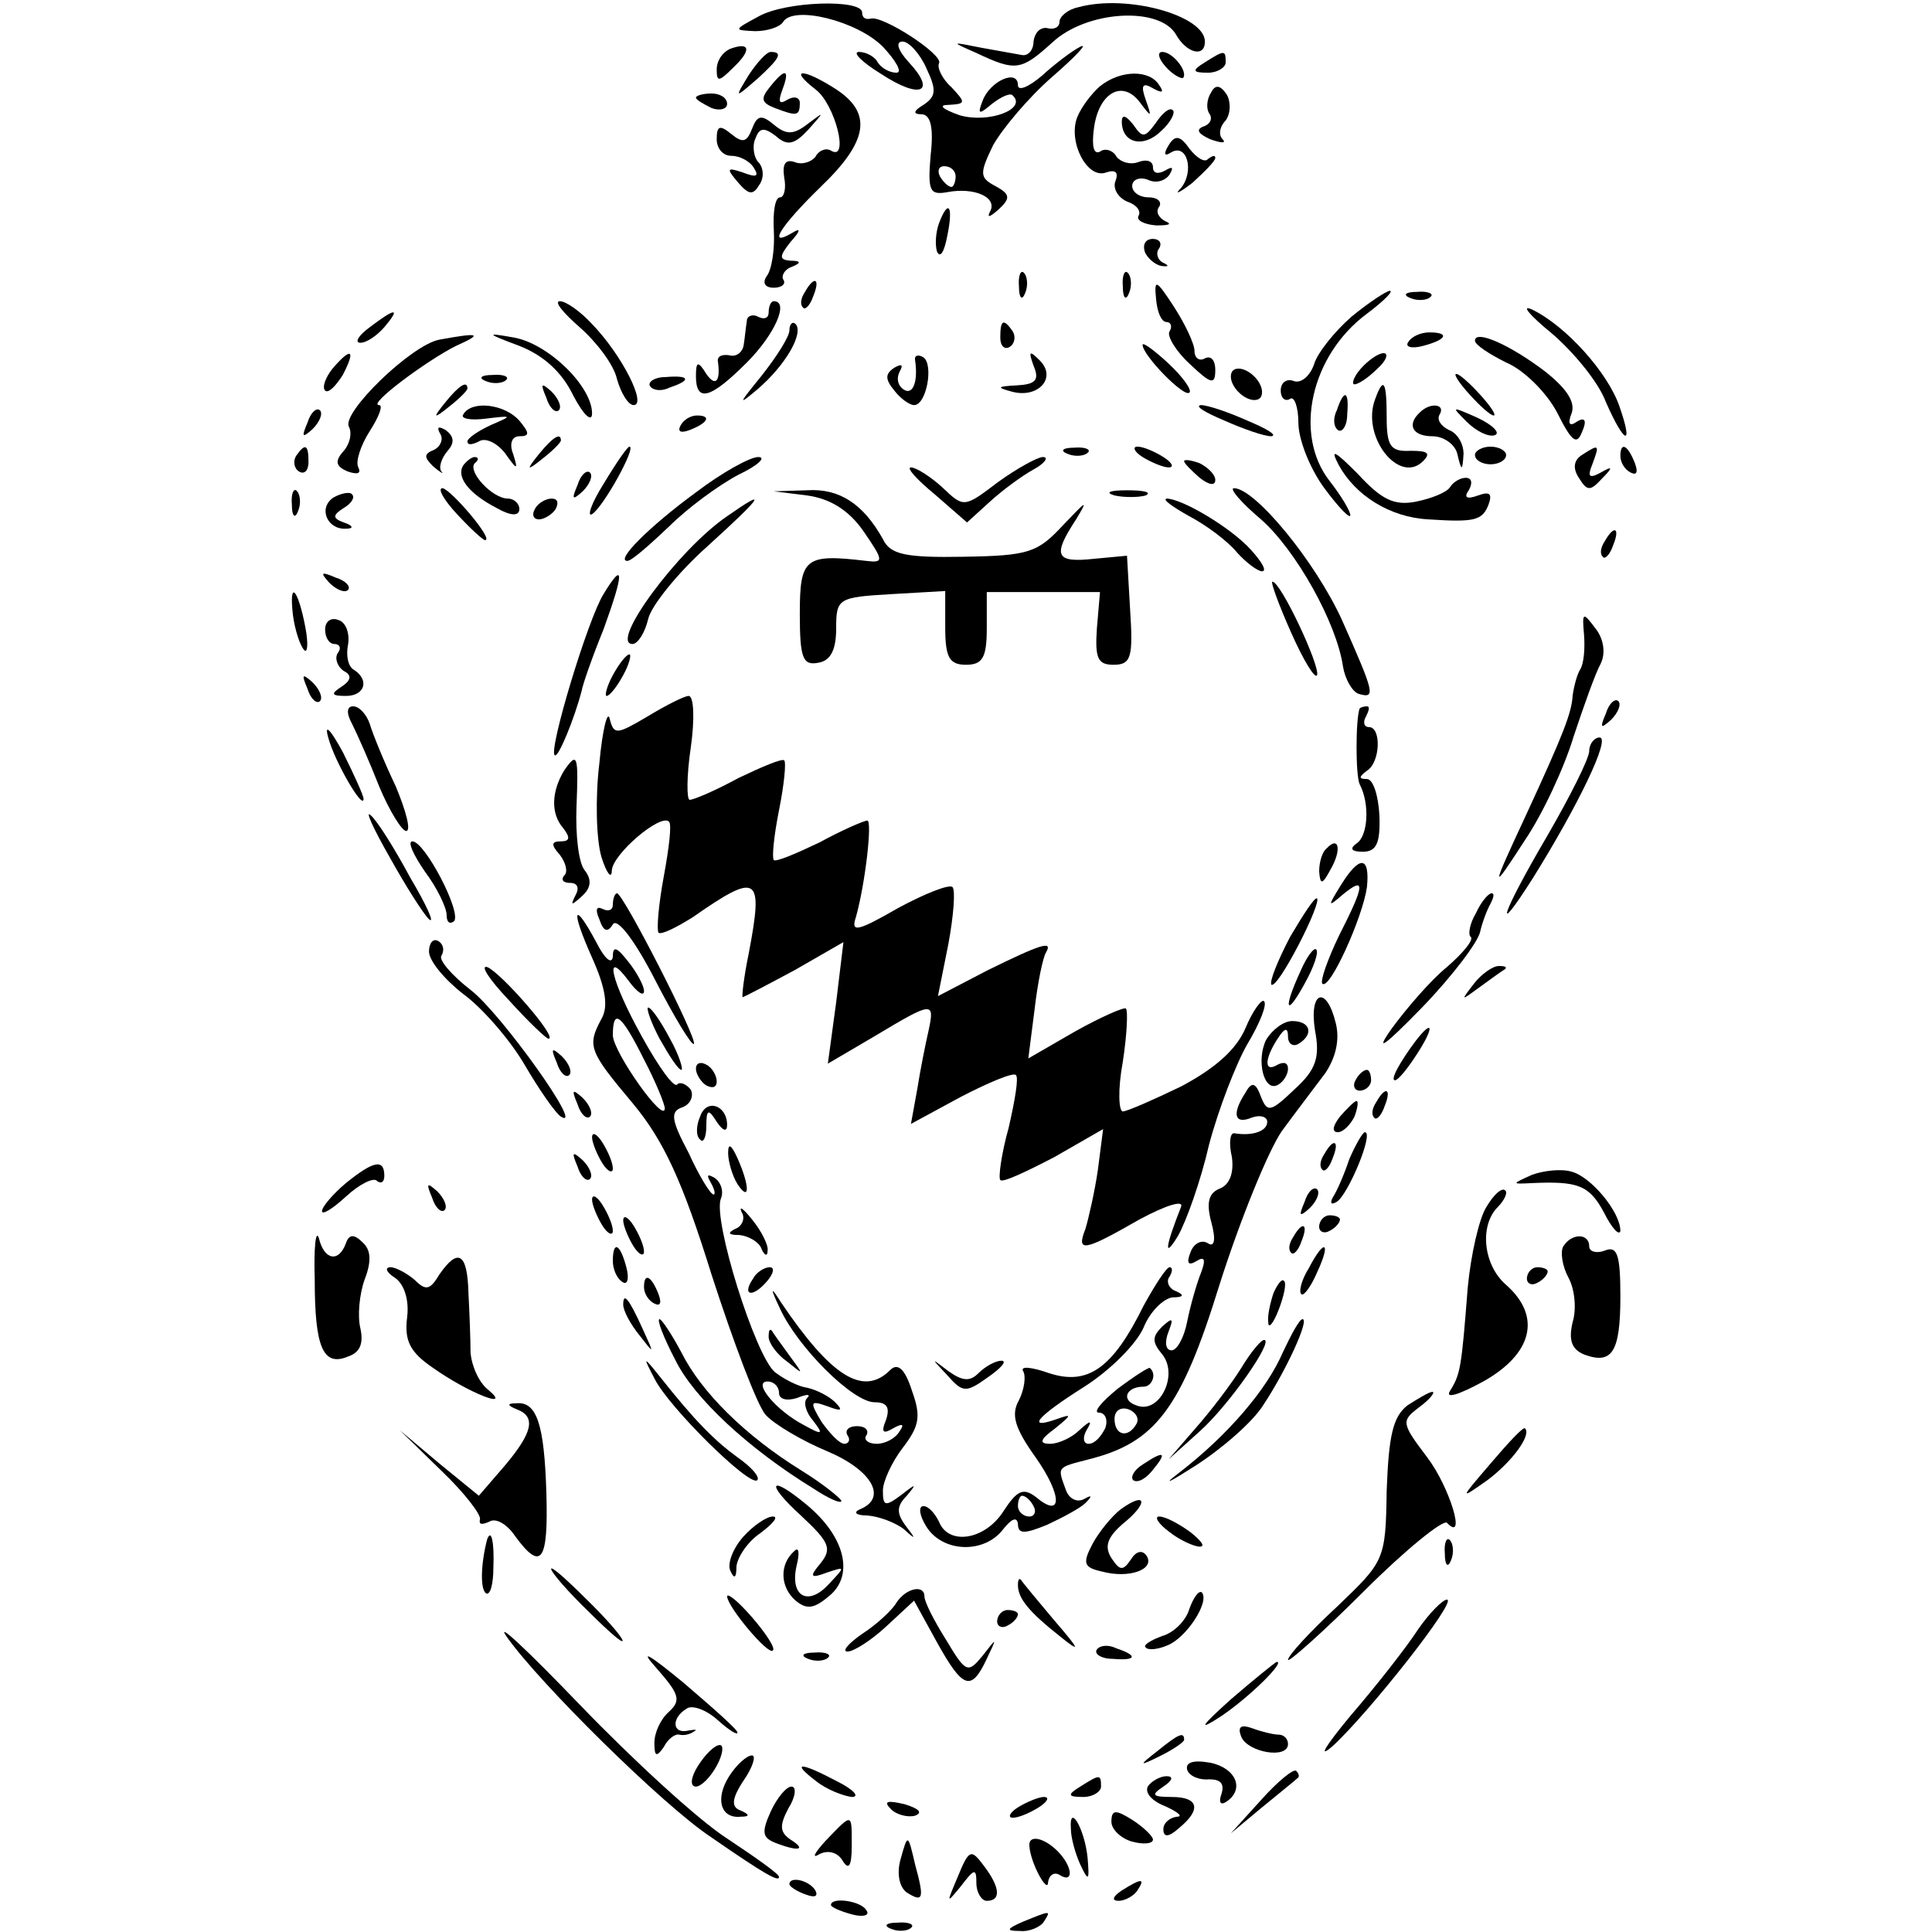 <?xml version="1.0" standalone="no"?>
<!DOCTYPE svg PUBLIC "-//W3C//DTD SVG 20010904//EN"
 "http://www.w3.org/TR/2001/REC-SVG-20010904/DTD/svg10.dtd">
<svg version="1.0" xmlns="http://www.w3.org/2000/svg"
 width="186pt" height="186pt" viewBox="0 0 186 186"
 preserveAspectRatio="xMidYMid meet">
<g transform="translate(0,186) scale(0.1,-0.1)"
fill="#000000" stroke="none">
<path d="M730 1844 c-24 -13 -24 -13 -3 -14 12 0 24 4 27 9 10 16 71 1 96 -24
13 -14 19 -25 13 -25 -7 0 -15 5 -18 10 -3 6 -12 10 -18 10 -7 0 3 -10 21 -21
38 -25 54 -18 27 11 -11 12 -13 20 -6 20 6 0 17 -12 23 -26 10 -21 9 -27 -3
-35 -10 -6 -10 -9 -2 -9 9 0 12 -13 9 -39 -3 -35 -1 -39 16 -36 26 5 49 -5 41
-19 -3 -6 0 -5 8 2 12 11 12 15 -3 23 -15 8 -15 12 -2 39 9 16 34 46 57 66 23
20 35 33 27 29 -8 -4 -25 -17 -37 -28 -13 -11 -23 -15 -23 -9 0 16 -27 4 -34
-15 -5 -13 -4 -14 9 -3 9 7 18 11 20 8 14 -13 -23 -27 -51 -19 -17 6 -21 10
-11 10 17 1 17 2 3 17 -9 8 -14 19 -12 23 5 8 -55 47 -66 43 -5 -1 -8 1 -8 6
0 13 -74 11 -100 -4z m190 -154 c0 -5 -2 -10 -4 -10 -3 0 -8 5 -11 10 -3 6 -1
10 4 10 6 0 11 -4 11 -10z"/>
<path d="M1038 1853 c-10 -2 -18 -9 -18 -14 0 -5 -5 -8 -12 -6 -7 1 -12 -5
-13 -13 0 -8 -5 -14 -11 -13 -5 1 -23 4 -39 7 -30 6 -30 6 -5 -5 38 -18 43
-17 73 10 33 31 103 35 119 8 10 -18 28 -23 28 -7 0 25 -75 46 -122 33z"/>
<path d="M703 1813 c-7 -3 -13 -11 -13 -20 0 -12 2 -12 16 2 18 17 16 25 -3
18z"/>
<path d="M721 1788 c-14 -23 -14 -23 8 -4 22 20 25 26 13 26 -4 0 -13 -10 -21
-22z"/>
<path d="M1122 1796 c7 -8 15 -12 17 -11 5 6 -10 25 -20 25 -5 0 -4 -6 3 -14z"/>
<path d="M1160 1800 c-13 -8 -12 -10 3 -10 9 0 17 5 17 10 0 12 -1 12 -20 0z"/>
<path d="M741 1776 c-9 -11 -8 -15 5 -20 21 -8 24 -8 24 5 0 5 -5 7 -12 3 -8
-5 -9 -2 -5 9 8 21 3 22 -12 3z"/>
<path d="M785 1774 c19 -14 33 -70 15 -59 -5 3 -12 0 -15 -6 -4 -5 -13 -8 -20
-5 -9 3 -12 -2 -10 -15 2 -10 0 -19 -4 -19 -5 0 -7 -15 -6 -32 1 -18 -2 -38
-7 -44 -4 -6 -2 -11 7 -11 8 0 12 4 9 8 -2 4 2 10 8 12 10 4 9 6 -1 6 -11 1
-11 4 0 18 10 11 10 14 2 9 -25 -15 -12 6 27 44 46 44 50 71 15 94 -31 20 -47
21 -20 0z"/>
<path d="M1059 1777 c-8 -7 -18 -20 -22 -30 -9 -24 10 -60 28 -53 9 3 12 0 9
-8 -3 -7 2 -16 11 -20 9 -3 14 -9 11 -14 -2 -4 5 -8 17 -9 12 0 16 1 9 4 -6 3
-10 9 -6 14 3 5 -2 9 -10 9 -9 0 -16 5 -16 11 0 6 7 9 15 6 8 -4 17 -1 21 5 4
7 3 8 -4 4 -7 -4 -12 -3 -12 3 0 6 -6 8 -14 5 -8 -3 -17 0 -21 5 -3 6 -11 9
-16 5 -6 -3 -8 5 -6 21 4 35 27 49 44 27 12 -16 12 -15 6 2 -5 14 -3 17 7 11
9 -5 11 -4 6 3 -9 15 -37 15 -57 -1z"/>
<path d="M1166 1771 c-4 -6 -5 -15 -2 -20 4 -5 1 -11 -6 -13 -7 -3 -4 -7 7
-12 11 -4 16 -4 12 0 -4 4 -3 12 3 18 5 7 5 18 1 25 -6 9 -11 10 -15 2z"/>
<path d="M670 1766 c0 -2 7 -6 15 -10 8 -3 15 -1 15 4 0 6 -7 10 -15 10 -8 0
-15 -2 -15 -4z"/>
<path d="M1113 1742 c-11 -15 -13 -15 -22 -2 -7 9 -11 10 -11 3 0 -21 21 -26
38 -9 9 8 14 18 11 20 -3 3 -10 -3 -16 -12z"/>
<path d="M724 1736 c-5 -13 -9 -14 -20 -5 -11 9 -14 8 -14 -5 0 -9 6 -16 14
-16 8 0 18 -5 22 -12 5 -8 2 -9 -11 -4 -15 5 -16 4 -5 -9 11 -13 15 -13 21 -3
5 7 4 17 -1 22 -4 4 -6 15 -3 22 4 11 8 12 20 3 11 -10 18 -8 31 6 16 18 16
18 0 6 -14 -11 -21 -11 -33 -1 -12 10 -16 9 -21 -4z"/>
<path d="M1125 1720 c-5 -8 -4 -11 2 -7 16 10 23 -18 10 -34 -7 -7 -2 -5 11 5
12 11 22 21 22 24 0 3 -3 2 -7 -1 -3 -4 -11 1 -18 10 -9 13 -14 13 -20 3z"/>
<path d="M904 1645 c-3 -8 -4 -20 -2 -27 3 -7 7 -1 10 15 6 29 1 36 -8 12z"/>
<path d="M1102 1618 c2 -6 10 -13 16 -14 7 -1 8 0 2 3 -5 2 -8 9 -4 14 3 5 0
9 -6 9 -7 0 -10 -5 -8 -12z"/>
<path d="M981 1584 c0 -11 3 -14 6 -6 3 7 2 16 -1 19 -3 4 -6 -2 -5 -13z"/>
<path d="M1081 1584 c0 -11 3 -14 6 -6 3 7 2 16 -1 19 -3 4 -6 -2 -5 -13z"/>
<path d="M775 1579 c-4 -6 -5 -12 -2 -15 2 -3 7 2 10 11 7 17 1 20 -8 4z"/>
<path d="M1113 1572 c1 -12 5 -22 10 -22 4 0 6 -4 3 -9 -3 -4 6 -19 19 -31 21
-20 25 -21 25 -6 0 9 -4 14 -10 11 -5 -3 -10 0 -10 7 0 7 -9 26 -20 43 -17 26
-19 27 -17 7z"/>
<path d="M1301 1555 c-16 -14 -33 -35 -36 -46 -4 -11 -12 -18 -19 -16 -7 3
-13 -1 -13 -9 0 -7 4 -11 9 -8 4 3 8 -8 8 -23 0 -16 11 -44 25 -63 14 -19 25
-30 25 -26 0 4 -9 19 -20 33 -35 45 -18 121 36 161 16 12 26 22 22 22 -3 0
-20 -11 -37 -25z"/>
<path d="M1358 1573 c7 -3 16 -2 19 1 4 3 -2 6 -13 5 -11 0 -14 -3 -6 -6z"/>
<path d="M558 1545 c16 -14 33 -36 36 -50 4 -14 11 -25 16 -25 13 0 -11 48
-40 78 -11 12 -25 22 -31 22 -6 0 3 -11 19 -25z"/>
<path d="M740 1559 c0 -5 -4 -7 -10 -4 -5 3 -11 1 -11 -4 -1 -6 -2 -17 -3 -23
-1 -7 -7 -12 -14 -10 -7 1 -11 -1 -11 -5 3 -20 -2 -26 -11 -13 -8 13 -10 12
-10 -2 0 -26 14 -22 49 13 27 27 41 59 26 59 -3 0 -5 -5 -5 -11z"/>
<path d="M1494 1539 c21 -18 45 -47 52 -66 18 -41 27 -44 13 -4 -11 32 -51 77
-84 93 -11 5 -3 -5 19 -23z"/>
<path d="M356 1545 c-11 -8 -15 -15 -9 -15 6 0 16 7 23 15 16 19 11 19 -14 0z"/>
<path d="M760 1542 c0 -6 -12 -25 -27 -44 -22 -27 -23 -29 -4 -13 27 23 45 54
37 63 -3 3 -6 0 -6 -6z"/>
<path d="M963 1535 c0 -8 4 -12 9 -9 5 3 6 10 3 15 -9 13 -12 11 -12 -6z"/>
<path d="M423 1533 c-27 -5 -95 -71 -87 -84 3 -6 1 -16 -5 -23 -9 -10 -8 -15
4 -20 9 -3 13 -2 10 4 -3 5 2 21 11 35 9 14 13 25 9 25 -12 0 46 43 74 57 27
12 22 13 -16 6z"/>
<path d="M500 1527 c23 -9 41 -25 52 -48 10 -19 18 -26 18 -17 0 26 -42 67
-75 73 -28 5 -27 4 5 -8z"/>
<path d="M1356 1531 c-4 -5 3 -7 14 -4 23 6 26 13 6 13 -8 0 -17 -4 -20 -9z"/>
<path d="M1420 1532 c0 -4 14 -13 30 -21 17 -7 39 -29 49 -48 14 -28 19 -32
24 -19 5 11 3 15 -5 10 -7 -5 -9 -2 -5 8 4 11 -5 24 -25 40 -34 26 -68 41 -68
30z"/>
<path d="M1100 1528 c0 -10 40 -51 45 -46 3 2 -6 15 -20 28 -14 13 -25 21 -25
18z"/>
<path d="M320 1505 c-7 -9 -10 -18 -7 -21 3 -3 10 4 17 15 13 25 8 27 -10 6z"/>
<path d="M881 1513 c3 -20 -2 -34 -11 -28 -6 4 -7 11 -4 17 4 7 2 8 -5 4 -9
-6 -9 -11 0 -22 6 -8 15 -14 19 -14 12 0 19 39 9 46 -5 3 -9 2 -8 -3z"/>
<path d="M995 1508 c6 -14 2 -18 -16 -19 -19 -1 -20 -2 -5 -6 25 -7 44 13 27
30 -10 10 -11 9 -6 -5z"/>
<path d="M1310 1505 c-7 -8 -9 -15 -6 -15 4 0 14 7 22 15 9 8 11 15 6 15 -5 0
-15 -7 -22 -15z"/>
<path d="M1186 1502 c-3 -6 1 -15 8 -21 8 -7 17 -8 20 -3 3 6 -1 15 -8 21 -8
7 -17 8 -20 3z"/>
<path d="M468 1493 c7 -3 16 -2 19 1 4 3 -2 6 -13 5 -11 0 -14 -3 -6 -6z"/>
<path d="M626 1488 c3 -4 11 -5 19 -1 21 7 19 12 -4 10 -11 0 -18 -5 -15 -9z"/>
<path d="M1415 1480 c10 -11 20 -20 23 -20 3 0 -3 9 -13 20 -10 11 -20 20 -23
20 -3 0 3 -9 13 -20z"/>
<path d="M429 1473 c-13 -16 -12 -17 4 -4 9 7 17 15 17 17 0 8 -8 3 -21 -13z"/>
<path d="M526 1477 c3 -10 9 -15 12 -12 3 3 0 11 -7 18 -10 9 -11 8 -5 -6z"/>
<path d="M1324 1476 c-14 -36 23 -83 46 -60 8 8 4 10 -12 10 -19 -1 -23 4 -23
32 0 35 -3 40 -11 18z"/>
<path d="M1287 1465 c-4 -8 -3 -16 1 -19 4 -3 9 4 9 15 2 23 -3 25 -10 4z"/>
<path d="M296 1453 c-6 -14 -5 -15 5 -6 7 7 10 15 7 18 -3 3 -9 -2 -12 -12z"/>
<path d="M446 1461 c-3 -4 7 -6 22 -4 25 3 26 3 5 -6 -13 -6 -23 -13 -23 -16
0 -4 5 -3 11 0 6 4 17 -1 25 -11 12 -17 13 -17 8 -1 -4 10 -1 17 6 17 10 0 10
3 0 15 -14 16 -46 20 -54 6z"/>
<path d="M1179 1455 c18 -8 38 -15 45 -15 6 1 -4 7 -23 15 -18 8 -38 15 -45
15 -6 -1 4 -7 23 -15z"/>
<path d="M1367 1463 c-13 -12 -7 -23 12 -23 11 0 22 -8 24 -17 4 -17 5 -17 6
0 0 10 -6 20 -14 23 -8 4 -12 10 -9 15 6 10 -9 12 -19 2z"/>
<path d="M1412 1454 c9 -9 21 -15 27 -13 6 2 -2 10 -17 17 -25 11 -25 11 -10
-4z"/>
<path d="M655 1450 c-3 -6 1 -7 9 -4 18 7 21 14 7 14 -6 0 -13 -4 -16 -10z"/>
<path d="M424 1442 c3 -5 0 -12 -6 -15 -10 -4 -10 -7 -1 -16 7 -6 11 -8 8 -5
-3 4 0 13 6 20 7 8 6 14 -2 20 -7 4 -9 3 -5 -4z"/>
<path d="M519 1423 c-13 -16 -12 -17 4 -4 9 7 17 15 17 17 0 8 -8 3 -21 -13z"/>
<path d="M285 1421 c-3 -5 -2 -12 3 -15 5 -3 9 1 9 9 0 17 -3 19 -12 6z"/>
<path d="M581 1394 c-12 -19 -16 -32 -11 -29 11 7 43 65 36 65 -2 0 -13 -16
-25 -36z"/>
<path d="M1028 1423 c7 -3 16 -2 19 1 4 3 -2 6 -13 5 -11 0 -14 -3 -6 -6z"/>
<path d="M1100 1420 c8 -5 20 -10 25 -10 6 0 3 5 -5 10 -8 5 -19 10 -25 10 -5
0 -3 -5 5 -10z"/>
<path d="M1289 1412 c16 -29 49 -50 86 -52 45 -3 52 -1 58 14 4 11 1 13 -10 9
-11 -4 -14 -2 -9 5 4 7 3 12 -3 12 -5 0 -12 -4 -15 -9 -3 -5 -18 -11 -33 -14
-21 -4 -33 2 -56 27 -22 22 -27 25 -18 8z"/>
<path d="M1420 1422 c0 -5 7 -9 15 -9 8 0 15 4 15 9 0 4 -7 8 -15 8 -8 0 -15
-4 -15 -8z"/>
<path d="M1523 1422 c-8 -5 -9 -13 -3 -22 8 -13 11 -13 22 -1 11 11 11 13 -1
6 -11 -6 -13 -4 -8 8 7 19 7 20 -10 9z"/>
<path d="M1560 1421 c0 -6 4 -13 10 -16 6 -3 7 1 4 9 -7 18 -14 21 -14 7z"/>
<path d="M446 1412 c-7 -11 5 -27 32 -41 14 -8 22 -8 22 -1 0 5 -5 10 -11 10
-15 0 -39 26 -32 34 4 3 4 6 0 6 -3 0 -8 -4 -11 -8z"/>
<path d="M670 1386 c-45 -33 -78 -66 -66 -66 4 0 21 15 40 33 18 18 48 40 67
50 19 9 27 17 19 17 -8 0 -35 -15 -60 -34z"/>
<path d="M961 1396 c-33 -25 -33 -25 -54 -5 -11 10 -25 19 -30 19 -5 0 6 -12
23 -26 l31 -27 22 20 c12 11 31 25 42 31 11 6 15 12 9 12 -5 0 -25 -11 -43
-24z"/>
<path d="M1140 1416 c0 -2 7 -9 15 -16 9 -7 15 -8 15 -2 0 5 -7 12 -15 16 -8
3 -15 4 -15 2z"/>
<path d="M556 1393 c-6 -14 -5 -15 5 -6 7 7 10 15 7 18 -3 3 -9 -2 -12 -12z"/>
<path d="M281 1374 c0 -11 3 -14 6 -6 3 7 2 16 -1 19 -3 4 -6 -2 -5 -13z"/>
<path d="M321 1381 c-15 -10 -6 -31 12 -30 8 0 7 3 -2 6 -11 4 -11 7 0 14 7 4
11 10 8 13 -2 3 -11 1 -18 -3z"/>
<path d="M440 1365 c13 -14 25 -25 27 -25 9 0 -33 49 -41 50 -5 0 1 -11 14
-25z"/>
<path d="M777 1383 c22 -3 40 -14 54 -34 20 -29 20 -31 3 -29 -59 7 -64 3 -64
-51 0 -43 3 -50 18 -47 12 2 17 13 17 33 0 29 2 30 53 33 l52 3 0 -35 c0 -29
4 -36 20 -36 16 0 20 7 20 35 l0 35 55 0 54 0 -3 -35 c-2 -29 1 -35 16 -35 17
0 19 7 16 53 l-3 52 -32 -3 c-37 -4 -40 3 -17 38 12 20 10 18 -12 -5 -25 -27
-33 -30 -96 -31 -56 -1 -71 2 -78 17 -19 34 -42 49 -73 47 l-32 -1 32 -4z"/>
<path d="M1073 1383 c9 -2 23 -2 30 0 6 3 -1 5 -18 5 -16 0 -22 -2 -12 -5z"/>
<path d="M1214 1360 c34 -30 73 -100 79 -142 2 -12 9 -24 15 -26 17 -5 15 1
-16 71 -26 57 -84 127 -104 127 -5 0 7 -14 26 -30z"/>
<path d="M515 1370 c-3 -5 -2 -10 4 -10 5 0 13 5 16 10 3 6 2 10 -4 10 -5 0
-13 -4 -16 -10z"/>
<path d="M700 1363 c-47 -32 -114 -123 -91 -123 5 0 12 11 15 24 3 13 29 45
57 70 54 49 59 57 19 29z"/>
<path d="M1145 1363 c17 -9 37 -24 46 -35 9 -10 20 -18 24 -18 5 0 0 9 -11 21
-19 21 -66 49 -81 49 -4 -1 6 -8 22 -17z"/>
<path d="M1545 1339 c-4 -6 -5 -12 -2 -15 2 -3 7 2 10 11 7 17 1 20 -8 4z"/>
<path d="M317 1299 c7 -7 15 -10 18 -7 3 3 -2 9 -12 12 -14 6 -15 5 -6 -5z"/>
<path d="M581 1288 c-15 -24 -53 -150 -47 -155 3 -4 19 35 26 62 1 6 10 32 21
59 20 55 20 67 0 34z"/>
<path d="M1243 1251 c12 -27 23 -45 25 -41 3 9 -35 90 -43 90 -2 0 6 -22 18
-49z"/>
<path d="M282 1268 c2 -15 7 -30 11 -34 3 -3 4 6 1 22 -7 37 -16 47 -12 12z"/>
<path d="M313 1254 c0 -8 4 -14 9 -14 5 0 7 -4 3 -9 -3 -5 0 -13 6 -17 8 -4 7
-9 -2 -15 -11 -7 -10 -9 4 -9 18 0 23 15 8 25 -6 3 -8 14 -6 24 2 11 -2 22 -9
24 -7 3 -13 -1 -13 -9z"/>
<path d="M1525 1249 c1 -13 0 -28 -4 -34 -3 -5 -6 -17 -7 -25 -1 -16 -8 -35
-45 -115 -34 -73 -34 -75 -1 -24 17 25 38 70 47 100 10 30 21 61 26 70 5 10 3
24 -5 34 -12 16 -13 16 -11 -6z"/>
<path d="M590 1210 c-6 -11 -8 -20 -6 -20 3 0 10 9 16 20 6 11 8 20 6 20 -3 0
-10 -9 -16 -20z"/>
<path d="M296 1197 c3 -10 9 -15 12 -12 3 3 0 11 -7 18 -10 9 -11 8 -5 -6z"/>
<path d="M623 1170 c-29 -17 -32 -18 -36 -2 -2 9 -7 -10 -10 -43 -4 -33 -3
-73 2 -90 5 -16 10 -22 10 -13 1 16 47 55 55 47 3 -2 0 -26 -5 -53 -5 -27 -7
-51 -5 -54 3 -2 17 5 33 15 63 44 68 40 54 -34 -5 -24 -7 -43 -6 -43 1 0 24
12 50 26 l47 27 -7 -58 -8 -59 46 27 c55 33 57 33 51 5 -3 -13 -8 -38 -11 -57
l-6 -33 48 26 c27 14 51 24 53 21 3 -2 -1 -25 -7 -51 -7 -25 -10 -48 -8 -50 2
-3 25 8 52 22 l47 27 -5 -39 c-3 -21 -9 -47 -12 -57 -9 -23 -2 -22 52 9 26 14
43 19 40 12 -15 -38 -17 -51 -3 -28 8 14 22 53 30 88 9 34 26 78 37 97 12 20
19 38 16 41 -2 3 -11 -9 -18 -26 -9 -21 -30 -39 -62 -56 -27 -13 -52 -24 -56
-24 -4 0 -5 21 0 48 4 26 5 49 3 51 -1 2 -24 -8 -49 -22 l-45 -26 6 47 c3 26
8 50 11 55 7 12 -5 8 -56 -17 l-48 -25 10 50 c5 27 7 52 4 55 -3 3 -26 -6 -52
-20 -40 -23 -46 -24 -41 -9 9 32 16 93 11 93 -3 0 -24 -9 -46 -21 -23 -11 -42
-19 -44 -17 -2 2 0 23 5 48 5 25 7 46 5 48 -2 2 -21 -6 -44 -17 -22 -12 -43
-21 -47 -21 -3 0 -3 23 1 50 4 28 3 50 -2 50 -4 0 -22 -9 -40 -20z"/>
<path d="M1546 1173 c-6 -14 -5 -15 5 -6 7 7 10 15 7 18 -3 3 -9 -2 -12 -12z"/>
<path d="M339 1163 c5 -10 17 -37 26 -60 10 -24 22 -43 26 -43 5 0 0 19 -10
43 -11 23 -22 50 -25 60 -3 9 -10 17 -16 17 -6 0 -7 -6 -1 -17z"/>
<path d="M1309 1178 c-4 -10 -4 -65 0 -73 10 -19 8 -50 -3 -57 -7 -5 -5 -8 6
-8 13 0 17 8 16 35 -1 19 -6 35 -12 35 -8 0 -8 2 0 8 13 8 14 42 2 42 -5 0 -6
5 -3 10 3 6 4 10 1 10 -3 0 -6 -1 -7 -2z"/>
<path d="M316 1150 c6 -23 34 -71 34 -59 0 3 -9 23 -20 45 -12 22 -18 28 -14
14z"/>
<path d="M1530 1137 c0 -7 -18 -43 -40 -81 -44 -75 -54 -104 -14 -41 43 69 75
135 64 135 -5 0 -10 -6 -10 -13z"/>
<path d="M543 1118 c-12 -20 -13 -41 -1 -55 7 -9 7 -13 -2 -13 -9 0 -10 -3 -1
-13 6 -8 8 -17 4 -20 -3 -4 -1 -7 6 -7 7 0 9 -5 5 -12 -5 -10 -4 -10 6 -1 9 8
10 16 3 25 -6 7 -9 34 -8 61 2 50 1 54 -12 35z"/>
<path d="M375 1035 c15 -27 32 -54 38 -60 6 -5 -2 13 -18 40 -15 28 -32 55
-38 60 -6 6 2 -12 18 -40z"/>
<path d="M409 1021 c12 -16 21 -35 21 -42 0 -7 3 -9 7 -6 8 8 -28 77 -40 77
-5 0 1 -13 12 -29z"/>
<path d="M1277 1043 c-4 -3 -7 -13 -7 -22 1 -13 3 -13 11 2 11 19 8 33 -4 20z"/>
<path d="M1291 1008 c-13 -21 -13 -22 2 -9 22 18 21 9 -4 -40 -11 -23 -18 -43
-16 -46 7 -7 39 64 43 93 3 30 -7 31 -25 2z"/>
<path d="M590 989 c0 -5 -4 -7 -10 -4 -6 3 -7 -1 -3 -10 4 -12 8 -13 13 -5 4
7 21 -15 41 -54 18 -35 35 -63 37 -61 4 4 -68 145 -74 145 -2 0 -4 -5 -4 -11z"/>
<path d="M1242 958 c-12 -23 -20 -43 -18 -46 3 -2 14 15 26 38 12 23 20 43 18
45 -2 2 -13 -15 -26 -37z"/>
<path d="M1421 981 c-6 -10 -8 -21 -5 -23 3 -3 -8 -16 -23 -29 -16 -13 -39
-40 -53 -59 -17 -24 -8 -18 29 20 29 30 54 63 56 73 2 9 7 22 10 27 3 6 4 10
1 10 -3 0 -10 -8 -15 -19z"/>
<path d="M570 938 c13 -29 16 -47 9 -59 -14 -26 -12 -31 30 -81 30 -36 48 -75
76 -165 21 -65 44 -126 52 -135 8 -9 35 -25 59 -35 43 -18 59 -45 32 -56 -7
-3 -4 -6 7 -6 12 -1 27 -7 35 -13 12 -11 12 -10 2 3 -9 12 -9 19 1 29 10 12 9
12 -5 1 -16 -12 -18 -11 -18 4 0 9 9 28 19 41 16 21 18 30 9 55 -7 22 -14 27
-21 20 -26 -26 -57 -6 -105 65 -10 16 -11 15 -1 -6 17 -37 70 -90 91 -90 12 0
15 -5 11 -17 -5 -12 -3 -14 7 -8 9 5 11 4 6 -3 -4 -7 -14 -12 -22 -12 -8 0
-13 4 -10 8 3 5 -1 9 -9 9 -8 0 -12 -4 -9 -9 3 -4 1 -8 -3 -8 -5 0 -14 10 -22
21 -12 20 -11 21 6 15 13 -5 15 -4 7 4 -6 6 -18 12 -27 14 -8 1 -22 8 -31 15
-19 16 -60 147 -52 167 3 7 0 16 -6 20 -7 4 -8 3 -4 -4 4 -7 5 -12 3 -12 -3 0
-14 18 -24 40 -17 32 -18 40 -6 44 8 3 11 11 8 17 -4 5 -10 8 -13 5 -3 -4 -18
17 -34 46 -30 54 -37 86 -13 54 8 -11 15 -16 15 -10 0 5 -7 18 -15 28 -11 14
-15 16 -15 5 -1 -8 -8 -2 -16 14 -22 41 -25 32 -4 -15z m50 -98 c11 -21 20
-43 20 -47 0 -16 -49 53 -50 70 0 27 8 21 30 -23z m130 -321 c0 -6 7 -8 17 -5
10 4 14 4 10 0 -4 -4 -1 -14 6 -22 10 -13 9 -14 -9 -4 -27 14 -50 42 -35 42 6
0 11 -5 11 -11z"/>
<path d="M413 944 c0 -9 15 -27 33 -41 18 -13 45 -44 59 -68 14 -24 30 -47 35
-50 24 -15 -58 100 -87 122 -18 14 -31 29 -28 33 3 5 2 11 -3 14 -5 3 -9 -2
-9 -10z"/>
<path d="M1252 925 c-17 -37 -14 -45 4 -12 9 16 14 31 11 33 -2 2 -9 -7 -15
-21z"/>
<path d="M490 897 c19 -21 36 -37 38 -37 10 0 -46 64 -59 69 -7 2 2 -12 21
-32z"/>
<path d="M1419 913 c-13 -17 -13 -17 6 -3 11 8 22 16 24 17 2 2 0 3 -6 3 -6 0
-17 -8 -24 -17z"/>
<path d="M1266 868 c5 -26 1 -38 -20 -57 -23 -22 -26 -22 -32 -7 -5 14 -9 15
-15 4 -13 -20 -11 -31 6 -24 8 3 15 1 15 -4 0 -9 -14 -14 -32 -11 -4 0 -5 -10
-2 -23 2 -15 -2 -26 -11 -30 -11 -4 -14 -13 -9 -32 5 -18 3 -25 -3 -21 -6 4
-14 0 -17 -9 -4 -10 -2 -13 6 -8 8 5 9 1 4 -12 -4 -10 -10 -31 -13 -46 -3 -16
-10 -28 -15 -28 -6 0 -7 8 -3 18 5 13 4 14 -6 5 -10 -10 -10 -15 0 -27 16 -20
-3 -58 -25 -49 -15 5 -10 18 7 18 8 0 13 12 6 18 -1 1 -15 -8 -31 -20 -16 -13
-24 -23 -18 -23 6 0 9 -7 6 -15 -4 -8 -10 -15 -16 -15 -5 0 -6 6 -2 13 6 10 4
10 -7 0 -7 -7 -20 -13 -28 -13 -11 0 -10 4 5 15 16 13 16 14 2 9 -31 -11 -20
2 26 31 25 16 50 41 57 57 6 15 19 28 28 29 10 0 12 2 3 6 -6 2 -10 9 -6 14 3
5 3 9 0 9 -3 0 -14 -17 -25 -37 -30 -61 -54 -77 -91 -65 -17 6 -28 7 -25 2 3
-5 1 -18 -4 -28 -8 -14 -4 -27 16 -55 26 -37 26 -60 0 -38 -12 9 -18 6 -31
-14 -18 -28 -53 -33 -62 -10 -4 8 -10 15 -15 15 -5 0 -4 -9 3 -20 16 -25 56
-26 74 -2 8 10 13 12 14 5 0 -10 6 -10 28 -1 15 7 32 16 37 21 7 7 6 8 -1 4
-7 -4 -15 0 -18 9 -8 22 -9 21 22 29 64 16 89 48 126 168 20 63 47 129 60 148
14 19 33 44 42 56 10 15 14 32 10 48 -9 37 -26 31 -20 -7z m-172 -379 c-8 -14
-21 -11 -21 5 0 8 6 12 14 9 7 -3 10 -9 7 -14z m-99 -79 c3 -5 1 -10 -4 -10
-6 0 -11 5 -11 10 0 6 2 10 4 10 3 0 8 -4 11 -10z"/>
<path d="M635 860 c9 -16 18 -30 21 -30 2 0 -2 14 -11 30 -9 17 -18 30 -21 30
-2 0 2 -13 11 -30z"/>
<path d="M1219 859 c-10 -20 -2 -52 12 -43 5 3 9 10 9 15 0 6 -4 7 -10 4 -13
-8 -13 5 0 25 7 11 10 11 10 2 0 -7 5 -10 10 -7 15 9 12 22 -6 22 -8 0 -19 -8
-25 -18z"/>
<path d="M1363 858 c-15 -20 -25 -38 -20 -38 3 0 12 11 21 25 17 26 16 35 -1
13z"/>
<path d="M536 837 c3 -10 9 -15 12 -12 3 3 0 11 -7 18 -10 9 -11 8 -5 -6z"/>
<path d="M670 831 c0 -5 5 -13 10 -16 6 -3 10 -2 10 4 0 5 -4 13 -10 16 -5 3
-10 2 -10 -4z"/>
<path d="M1305 820 c-3 -5 -1 -10 4 -10 6 0 11 5 11 10 0 6 -2 10 -4 10 -3 0
-8 -4 -11 -10z"/>
<path d="M556 797 c3 -10 9 -15 12 -12 3 3 0 11 -7 18 -10 9 -11 8 -5 -6z"/>
<path d="M1325 799 c-4 -6 -5 -12 -2 -15 2 -3 7 2 10 11 7 17 1 20 -8 4z"/>
<path d="M674 785 c-4 -9 -4 -19 0 -22 3 -4 6 2 6 13 0 16 2 17 10 4 6 -9 10
-10 10 -3 0 19 -20 26 -26 8z"/>
<path d="M1290 785 c-7 -9 -8 -15 -2 -15 5 0 12 7 16 15 3 8 4 15 2 15 -2 0
-9 -7 -16 -15z"/>
<path d="M570 765 c0 -5 5 -17 10 -25 5 -8 10 -10 10 -5 0 6 -5 17 -10 25 -5
8 -10 11 -10 5z"/>
<path d="M1299 744 c-5 -15 -12 -31 -16 -37 -3 -6 -1 -7 4 -4 11 7 36 67 27
67 -2 0 -9 -12 -15 -26z"/>
<path d="M701 750 c0 -8 4 -22 9 -30 12 -18 12 -2 0 25 -6 13 -9 15 -9 5z"/>
<path d="M1275 749 c-4 -6 -5 -12 -2 -15 2 -3 7 2 10 11 7 17 1 20 -8 4z"/>
<path d="M556 737 c3 -10 9 -15 12 -12 3 3 0 11 -7 18 -10 9 -11 8 -5 -6z"/>
<path d="M333 721 c-13 -11 -23 -23 -23 -27 0 -4 10 2 23 14 13 12 27 19 30
15 4 -3 7 -1 7 5 0 17 -11 14 -37 -7z"/>
<path d="M1475 729 c-20 -9 -20 -9 0 -8 44 2 55 -2 69 -28 8 -16 15 -23 16
-18 0 18 -28 52 -47 57 -10 3 -27 1 -38 -3z"/>
<path d="M416 707 c3 -10 9 -15 12 -12 3 3 0 11 -7 18 -10 9 -11 8 -5 -6z"/>
<path d="M1256 703 c-6 -14 -5 -15 5 -6 7 7 10 15 7 18 -3 3 -9 -2 -12 -12z"/>
<path d="M1431 698 c-7 -11 -15 -46 -18 -78 -6 -77 -7 -83 -17 -99 -5 -8 8 -4
32 9 48 27 56 63 22 93 -22 19 -26 57 -8 75 6 6 10 14 7 16 -3 3 -11 -4 -18
-16z"/>
<path d="M570 705 c0 -5 5 -17 10 -25 5 -8 10 -10 10 -5 0 6 -5 17 -10 25 -5
8 -10 11 -10 5z"/>
<path d="M714 693 c4 -6 0 -14 -6 -16 -8 -4 -7 -6 4 -6 9 -1 19 -7 21 -13 3
-7 6 -8 6 -2 1 5 -6 19 -15 30 -8 10 -13 14 -10 7z"/>
<path d="M600 685 c0 -5 5 -17 10 -25 5 -8 10 -10 10 -5 0 6 -5 17 -10 25 -5
8 -10 11 -10 5z"/>
<path d="M1270 679 c0 -5 5 -7 10 -4 6 3 10 8 10 11 0 2 -4 4 -10 4 -5 0 -10
-5 -10 -11z"/>
<path d="M303 628 c0 -65 8 -84 32 -74 12 4 15 13 12 27 -3 12 -1 33 4 47 7
18 6 29 -2 36 -8 8 -13 8 -16 -1 -7 -19 -21 -16 -26 5 -3 9 -5 -9 -4 -40z"/>
<path d="M1245 669 c-4 -6 -5 -12 -2 -15 2 -3 7 2 10 11 7 17 1 20 -8 4z"/>
<path d="M1505 660 c-3 -5 -1 -19 5 -30 6 -11 8 -30 4 -43 -4 -17 -1 -26 11
-31 27 -10 35 2 35 56 0 40 -3 49 -15 44 -8 -3 -15 -1 -15 4 0 13 -17 13 -25
0z"/>
<path d="M590 646 c0 -8 4 -17 9 -20 5 -4 7 3 4 14 -6 23 -13 26 -13 6z"/>
<path d="M1260 639 c-7 -11 -10 -23 -7 -25 2 -2 9 7 15 21 14 30 7 33 -8 4z"/>
<path d="M423 633 c-9 -15 -13 -16 -24 -5 -7 6 -18 12 -23 12 -6 0 -4 -5 4
-10 9 -6 14 -21 12 -38 -3 -23 3 -34 25 -49 34 -24 77 -41 53 -21 -9 7 -16 23
-17 36 0 12 -1 38 -2 57 -1 39 -10 44 -28 18z"/>
<path d="M725 629 c-11 -16 -1 -19 13 -3 7 8 8 14 3 14 -5 0 -13 -5 -16 -11z"/>
<path d="M1470 629 c0 -5 5 -7 10 -4 6 3 10 8 10 11 0 2 -4 4 -10 4 -5 0 -10
-5 -10 -11z"/>
<path d="M620 621 c0 -6 4 -13 10 -16 6 -3 7 1 4 9 -7 18 -14 21 -14 7z"/>
<path d="M1226 615 c-3 -9 -6 -22 -5 -28 0 -7 5 -1 10 12 5 13 8 26 5 28 -2 2
-6 -3 -10 -12z"/>
<path d="M600 604 c0 -6 7 -19 16 -30 14 -18 14 -18 3 6 -14 31 -19 36 -19 24z"/>
<path d="M650 551 c18 -37 71 -86 133 -124 15 -10 27 -15 27 -12 0 2 -17 16
-38 29 -55 34 -97 76 -116 114 -9 17 -19 32 -21 32 -3 0 4 -18 15 -39z"/>
<path d="M1235 558 c-15 -35 -52 -79 -100 -116 -17 -13 -9 -9 16 7 25 16 55
42 65 58 22 33 45 83 38 83 -3 0 -11 -15 -19 -32z"/>
<path d="M740 573 c0 -6 8 -17 18 -24 16 -13 16 -13 2 6 -8 11 -16 22 -17 24
-2 2 -3 0 -3 -6z"/>
<path d="M1195 543 c-10 -16 -29 -41 -44 -58 l-26 -30 30 27 c28 25 72 88 62
88 -3 0 -13 -12 -22 -27z"/>
<path d="M630 533 c13 -27 92 -105 99 -98 3 3 -6 13 -19 22 -22 16 -41 35 -75
78 -16 20 -16 19 -5 -2z"/>
<path d="M912 536 c15 -17 18 -17 39 -2 13 9 19 16 13 16 -5 0 -15 -5 -22 -12
-8 -8 -15 -8 -29 2 -17 13 -17 13 -1 -4z"/>
<path d="M1355 507 c-14 -11 -18 -29 -20 -82 -1 -67 -2 -68 -48 -112 -26 -24
-47 -47 -47 -51 0 -3 33 26 73 66 40 40 76 69 80 66 19 -20 3 34 -19 63 -25
33 -25 35 -8 48 11 8 16 15 13 15 -3 0 -13 -6 -24 -13z"/>
<path d="M498 503 c18 -7 15 -22 -12 -54 l-25 -29 -38 31 -38 32 40 -39 c22
-21 39 -43 37 -47 -1 -5 2 -5 9 -2 6 4 17 -2 25 -14 25 -34 32 -25 30 42 -2
65 -9 88 -29 86 -9 0 -9 -2 1 -6z"/>
<path d="M1435 451 c-30 -35 -30 -35 -3 -16 24 18 43 44 36 50 -2 1 -16 -14
-33 -34z"/>
<path d="M1100 450 c-8 -5 -12 -12 -9 -15 4 -3 12 1 19 10 14 17 11 19 -10 5z"/>
<path d="M771 401 c28 -26 30 -32 19 -46 -11 -13 -10 -15 6 -9 18 6 18 6 2
-11 -20 -22 -38 -12 -31 18 3 12 2 18 -2 14 -15 -13 -14 -35 1 -48 11 -9 18
-8 34 6 22 20 13 56 -23 86 -36 30 -41 22 -6 -10z"/>
<path d="M1079 407 c-9 -7 -21 -22 -27 -33 -10 -19 -9 -23 9 -27 26 -7 51 2
43 15 -4 6 -10 5 -15 -3 -8 -12 -11 -11 -19 1 -7 11 -4 20 11 33 25 20 23 32
-2 14z"/>
<path d="M716 381 c-10 -11 -16 -26 -13 -33 4 -9 6 -7 6 4 1 9 11 24 23 32 12
9 18 16 12 16 -6 0 -19 -9 -28 -19z"/>
<path d="M1126 385 c10 -8 24 -14 29 -14 6 0 1 6 -9 14 -11 8 -24 15 -30 15
-5 0 -1 -7 10 -15z"/>
<path d="M469 378 c-6 -23 -7 -48 -1 -52 4 -2 7 9 7 25 1 24 -2 38 -6 27z"/>
<path d="M1391 364 c0 -11 3 -14 6 -6 3 7 2 16 -1 19 -3 4 -6 -2 -5 -13z"/>
<path d="M560 315 c19 -19 36 -35 39 -35 3 0 -10 16 -29 35 -19 19 -36 35 -39
35 -3 0 10 -16 29 -35z"/>
<path d="M980 334 c0 -13 11 -26 40 -49 21 -17 20 -14 -5 15 -16 19 -31 37
-32 39 -2 2 -3 0 -3 -5z"/>
<path d="M700 323 c1 -11 40 -57 44 -52 3 2 -7 17 -20 32 -13 15 -24 24 -24
20z"/>
<path d="M863 317 c-4 -7 -19 -21 -33 -30 -13 -9 -20 -17 -14 -17 6 0 23 11
37 24 l27 25 22 -40 c25 -45 33 -48 48 -16 10 21 10 21 -4 3 -14 -17 -16 -17
-35 15 -12 19 -21 37 -21 42 0 12 -18 8 -27 -6z"/>
<path d="M1145 311 c-3 -11 -15 -23 -26 -26 -11 -4 -19 -9 -16 -11 2 -3 12 -2
21 2 18 7 41 42 33 51 -3 2 -8 -5 -12 -16z"/>
<path d="M1365 291 c-11 -17 -40 -54 -65 -83 -24 -29 -32 -42 -17 -29 34 31
121 141 110 141 -4 0 -17 -13 -28 -29z"/>
<path d="M488 284 c31 -44 150 -162 197 -193 52 -36 65 -43 65 -38 0 3 -23 19
-50 37 -28 18 -91 76 -142 129 -51 53 -82 82 -70 65z"/>
<path d="M960 299 c0 -5 5 -7 10 -4 6 3 10 8 10 11 0 2 -4 4 -10 4 -5 0 -10
-5 -10 -11z"/>
<path d="M632 254 c22 -25 24 -31 12 -42 -8 -7 -14 -20 -14 -30 0 -13 2 -14 9
-4 4 8 11 13 15 12 4 -1 10 0 14 3 4 2 1 2 -5 1 -16 -4 -17 12 -2 21 5 4 19
-1 30 -11 10 -9 19 -15 19 -12 0 3 -24 24 -52 48 -34 28 -43 33 -26 14z"/>
<path d="M1056 272 c-3 -4 4 -9 15 -9 23 -2 25 3 4 10 -8 4 -16 3 -19 -1z"/>
<path d="M778 263 c7 -3 16 -2 19 1 4 3 -2 6 -13 5 -11 0 -14 -3 -6 -6z"/>
<path d="M1185 224 c-30 -27 -32 -31 -9 -16 28 19 62 53 53 52 -2 -1 -22 -17
-44 -36z"/>
<path d="M1195 188 c6 -15 45 -22 45 -7 0 5 -4 9 -9 9 -5 0 -17 3 -25 6 -11 4
-15 2 -11 -8z"/>
<path d="M1114 174 c-18 -14 -18 -15 4 -4 12 6 22 13 22 15 0 8 -5 6 -26 -11z"/>
<path d="M672 160 c-7 -11 -8 -20 -2 -20 5 0 14 9 20 20 6 11 7 20 3 20 -5 0
-14 -9 -21 -20z"/>
<path d="M702 150 c-14 -22 -8 -41 11 -39 9 0 9 2 0 6 -9 3 -9 11 3 29 9 13
12 24 8 24 -5 0 -15 -9 -22 -20z"/>
<path d="M1143 156 c2 -6 12 -10 21 -9 11 0 15 -4 12 -14 -3 -8 -1 -11 4 -8
19 12 10 33 -15 38 -17 3 -24 0 -22 -7z"/>
<path d="M786 145 c10 -8 26 -14 34 -15 8 0 2 7 -14 15 -36 19 -45 19 -20 0z"/>
<path d="M1214 127 l-29 -32 30 25 c17 14 32 26 34 28 2 1 2 4 -1 7 -2 3 -18
-10 -34 -28z"/>
<path d="M1040 140 c-13 -8 -12 -10 3 -10 9 0 17 5 17 10 0 12 -1 12 -20 0z"/>
<path d="M1105 140 c-3 -6 4 -14 17 -19 13 -6 17 -10 11 -10 -7 -1 -13 -6 -13
-12 0 -8 5 -8 15 1 22 18 19 30 -7 30 -19 0 -20 2 -8 10 9 6 10 10 3 10 -6 0
-15 -5 -18 -10z"/>
<path d="M742 116 c-9 -20 -8 -25 4 -30 23 -9 31 -7 15 3 -10 7 -11 13 -2 30
7 11 8 21 3 21 -5 0 -14 -11 -20 -24z"/>
<path d="M858 118 c5 -5 16 -8 23 -6 8 3 3 7 -10 11 -17 4 -21 3 -13 -5z"/>
<path d="M980 120 c-8 -5 -10 -10 -5 -10 6 0 17 5 25 10 8 5 11 10 5 10 -5 0
-17 -5 -25 -10z"/>
<path d="M1070 106 c0 -7 9 -16 20 -19 11 -3 20 -2 20 2 0 3 -9 12 -20 19 -16
10 -20 10 -20 -2z"/>
<path d="M795 88 c-11 -12 -14 -18 -6 -13 8 4 17 2 22 -6 6 -10 9 -6 9 14 0
32 1 32 -25 5z"/>
<path d="M1031 99 c0 -8 4 -23 9 -34 8 -17 9 -16 7 7 -3 28 -18 53 -16 27z"/>
<path d="M867 70 c-4 -14 -1 -27 6 -32 16 -10 17 -6 8 27 -7 30 -7 30 -14 5z"/>
<path d="M991 83 c1 -17 18 -47 18 -35 1 7 6 10 11 7 14 -9 13 8 -2 23 -13 13
-28 16 -27 5z"/>
<path d="M922 53 c-11 -26 -11 -26 3 -9 13 17 15 18 15 3 0 -9 5 -17 10 -17
14 0 13 13 -3 34 -12 16 -14 16 -25 -11z"/>
<path d="M760 46 c0 -2 7 -7 16 -10 8 -3 12 -2 9 4 -6 10 -25 14 -25 6z"/>
<path d="M1080 40 c-9 -6 -10 -10 -3 -10 6 0 15 5 18 10 8 12 4 12 -15 0z"/>
<path d="M800 26 c0 -2 9 -6 20 -9 11 -3 18 -1 14 4 -5 9 -34 13 -34 5z"/>
<path d="M985 10 c-16 -7 -17 -9 -3 -9 9 -1 20 4 23 9 7 11 7 11 -20 0z"/>
<path d="M858 3 c7 -3 16 -2 19 1 4 3 -2 6 -13 5 -11 0 -14 -3 -6 -6z"/>
</g>
</svg>
